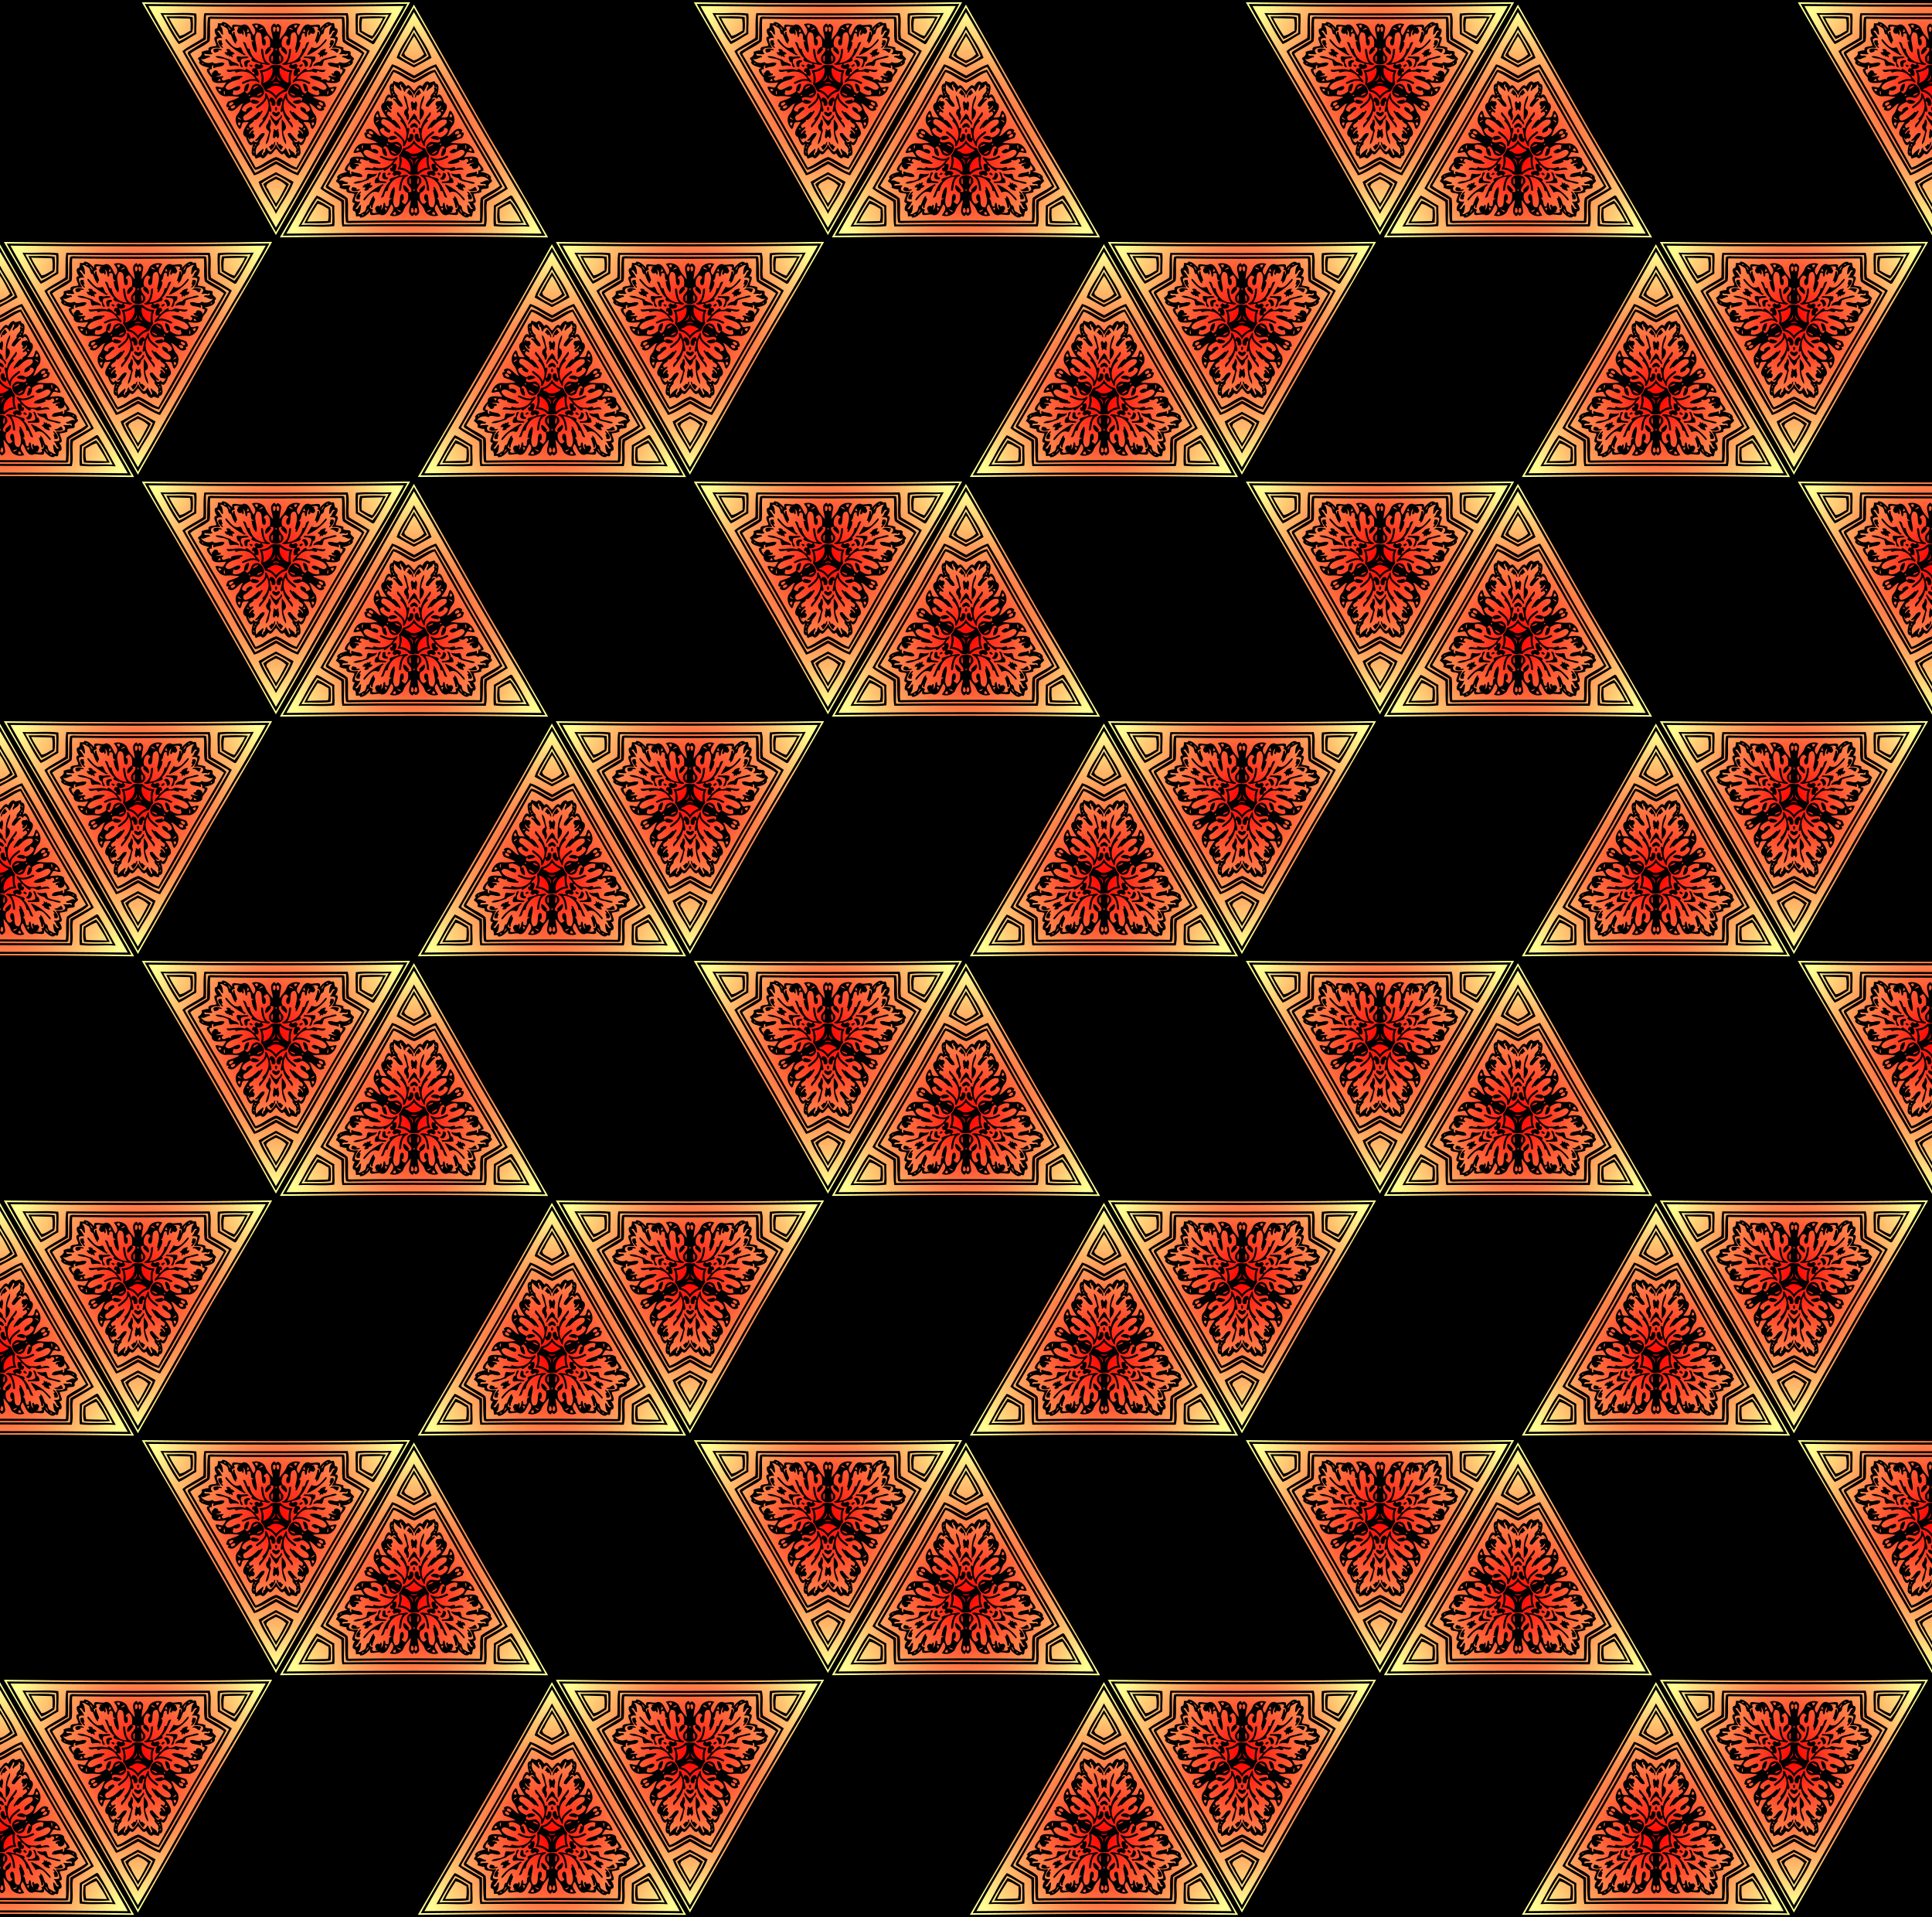 <svg xmlns="http://www.w3.org/2000/svg" xmlns:xlink="http://www.w3.org/1999/xlink" width="1120pt" height="1481.498" viewBox="0 0 1120 1111.123"><rect x="0" y="0" width="1120" height="1111.123" fill="#333333" stroke="none"/><defs><radialGradient xlink:href="#a" id="c" gradientUnits="userSpaceOnUse" gradientTransform="matrix(1.011 .002 -.002 1.101 -811.256 -50.11)" cx="1133.046" cy="392.566" fx="1133.046" fy="392.566" r="324.757"/><linearGradient id="a"><stop offset="0" stop-color="red"/><stop offset="1" stop-color="#ffff92"/></linearGradient><clipPath clipPathUnits="userSpaceOnUse" id="b"><path d="M80-532.123h1120V579H80z"/></clipPath></defs><g clip-path="url(#b)" transform="translate(-80 532.123)"><path d="M80-532.123h1120V579H80z"/><g id="d"><path d="M331.594 11.448C231.004 191.481 127.142 369.663 22.85 547.568c-4.852 8.57-10.12 16.922-14.664 25.66 3.623 2.733 8.839.593 13.07 1.218 131.773-1.99 263.57-2.572 395.356-2.058 79.918.147 159.833 1.607 239.744 2 3.399-1.079-.625-5.253-1.418-7.45-47.02-82.094-94.876-163.708-142.972-245.172-59.57-103.317-117.858-207.383-177.736-310.511-1.499-2-1.378-2.355-2.636.193z" fill="url(#c)" transform="translate(0 440.11) scale(.24)"/><path d="M333.07 0h.86C443.53 193.98 554.19 385.12 667 577.08v.94c-54.63.54-110.82-2.15-164.49.98h-3.44c-59.61-3.5-121.34-.39-181.71-2.79-49.67 3.5-100.73-1.46-149.54 2.79h-3.53c-53.56-3.17-109.74-.44-164.29-.98v-.93C112.81 385.11 223.47 193.98 333.07 0m.04 11C227.45 200.62 118.9 386.1 9.16 573.21c216.17-2.82 432.14-3.13 648.27.26-48.29-83.92-97.26-168.59-147.14-251.78-58.83-103-118.01-207.67-177.18-310.69z" transform="translate(0 440.11) scale(.24)"/><path d="M333.14 18.31c89.27 154 174.8 311.39 268.03 463.53 15.89 29.73 34.18 57.8 49.55 87.69-211.65-3.19-422.88-2.51-634.57-.41 48.81-87.73 102.15-172.97 151.83-260.15 56.11-96.22 109.78-193.92 165.16-290.66m0 10.83c-57.88 100.87-114.18 202.15-172.67 302.33-44.66 77.09-91.78 154.75-135.36 232.74 205.56-2.45 411.21-2.4 616.78 0-42.28-75.66-88.17-151.19-131.28-225.89-60.27-101.94-117.25-207.19-177.47-309.18z" transform="translate(0 440.11) scale(.24)"/><path d="M333.2 62.37c13.18 25.47 32.95 50.01 42.55 77.19-13.69 7.85-28.36 15.86-42.63 23.31-13.91-7.88-28.47-15.48-41.8-23.32 9.11-27.39 29.52-50.63 41.88-77.18m-.06 8.77c-11.19 21.91-25.71 42.16-35.1 64.65 10.26 8.15 23.25 14.68 35.08 21.08 12.33-5.53 25.27-13.13 35.84-21.08-9.72-22.34-23.72-43.88-35.82-64.65z" transform="translate(0 440.11) scale(.24)"/><path d="M333.2 78.37c10.55 17.55 22.22 36.8 31.42 55.74-9.19 7.27-20.55 13.05-31.44 18.63-10.43-6.07-21.83-11.28-30.8-18.63 8.8-19.2 21.09-36.92 30.82-55.74m.14 9c-7 11.14-13.67 22.75-19.27 34.7-13.28 12.8 10.94 18.22 18.47 24.28 9.02-2.74 18.4-8.57 25.18-15.46-7.77-14.28-15.38-31.28-24.38-43.52zM280.44 155.2c18.73 5.99 35.75 18.73 53.42 27.4 17.19-9.49 34.28-21.2 52.7-27.4 40.46 67.42 76.9 137.09 117.72 204.5 19 31.6 38.12 63.61 55.72 96.11-16.22 11.05-33.61 20.83-50.28 30.8-3.91 18.81 2.52 42-3.23 60.32-115.39-.72-230.82-.91-346.19-.05-3.61-18.72-.87-40.61-2.6-59.67-16.04-11.09-35.85-19.76-50.49-32.17 37.62-67.07 78.3-132.51 116.12-199.68 17.64-33.97 37.86-67.07 57.11-100.16m2.75 5.95c-55.69 93.72-108.57 188.88-164.25 282.77-1.19 3.6-8.28 9.74-2.2 12.34 15.9 8.87 31.62 18.03 47.33 27.23.64 19.05-.18 37.97-.05 57.03.56 2.27 3.41 1.33 5.09 1.59 111.2-1.22 222.25.04 333.3-.53 1.9-19.2-1.32-39.45 1.16-58.67 15.92-9.21 31.85-18.48 47.9-27.49 3.86-2.03-1.35-6.25-2.01-8.84-55.71-94.77-109.51-190.2-165.11-284.92-17.35 6.63-33.63 20.19-51.2 27.91-16.99-8.88-32.88-19.73-49.96-28.42z" transform="translate(0 440.11) scale(.24)"/><path d="M283.66 168.29c17.69 4.3 33.21 17.6 50.22 24.59 16.74-7.69 32.52-20.97 50.34-24.41 19.98 34.05 40.02 68.55 59.03 103.28 33.02 60.56 70.89 118.55 103.72 179.13-13.17 12.87-31.43 20.34-46.89 30.83-.1 17.8-.31 35.64-1.6 53.39-.73 4.82-7.16 2.91-10.33 3.38-100.91-1.19-201.83-1.76-302.73-.07-5.29.09-11.97 1.42-16.29-1.71-2.67-18.12-1.47-36.86-2.24-55.2-15.59-8.04-29.32-18.29-44.41-27-5.3-3.85.53-9.55 2.49-13.52 51.07-86.11 101.4-172.53 149.98-260.02 2.32-4.49 4.75-9.54 8.71-12.67m.68 5.68c-51.17 92.81-104.54 183.68-158.25 274.91 13.9 11.65 33.59 17.6 46.87 30.39 2.57 17.91-.25 36.32 1.56 54.12 105.59-1.29 212.16-1.11 317.8.05 2.34-17.93-1.28-37.26 2.37-55.48 14.18-11.44 32.36-18.29 46.26-29.09-53.76-91.06-107.25-182.18-158.28-274.9-17.12 6.42-31.4 19.54-48.8 25.75-17.81-5.54-32.16-19.4-49.53-25.75z" transform="translate(0 440.11) scale(.24)"/><path d="M284.12 195.29c4.07 1.72 8.13 3.89 12.62 4.2 6.65-9.17 14.11 5.31 17.99 9.13 6.92-9.58 13.68 8.16 19.11 10.99 5-4.52 12.04-20.28 19.1-10.79 3.1-5.56 11.14-17.86 17.32-9.33 6.48-.09 14.38-8.23 14.99 2.29 13.06.77 4.99 23.49 3.59 30.11 8.37-12.09 15.17 8.24 17.35 15.72 15.53 7.57-.12 27.28-6.85 36.02 4.33.28 8.74.31 13.02-.47 6.38-2.9 2.66-14.34 9.45-15.82 8.78 9.26 13.61 25.34 4.38 35.95-6.7 7.21-7.32 18.08-12.99 25.51 11.09-.54 20-24.82 34.77-15.95 5.64 2.33-4.5 8.58 2.32 6.79 6.56.86 1.4 9.64-.52 13.25-8.7 3.77-20.9 6.31-27.67 11.8 10.6 1.46 23.97 2.53 35.77 1.46 11.19 1.63 19.17 12.14 22.07 22.46-5.81 3.18-12.25-3-18.37-.88-2.68 3.96-5.05 8.13-7.68 12.13 10.92-.56 25.94-5.45 34.3 4.21-1.25 10.62 11.84 16.57 13.18 26.5-.61 3.72-6.67 2.13-7.13 4.3 9.1 1.46 28.11 5.96 24.31 17.36 9.8 6.94-6.21 9.15-5.18 16.39 3.97 13.19-22.14 1.37-16.93 14.86-5.71 3.13-12.55 3.23-18.82 4.51-.46 6.68 12.27 22.34-1.51 22.55 4.57 5.12 10.91 19.25.39 19.82-4 5.08.69 16.28-9.67 11.9-7.89 9.41-21.14-5.1-27.89-12.3 5.99 18.22-19.51 3.15-26.72 9.77-15 1.3-17.53-17.85-24.14-26.48-9.8 10.26-1.34 17.75 3.8 26.69-9.88 4.99-28.9.62-32.89-11.99-3.27-9.73-11.76-17.16-16.95-25-.91 7.4 2.86 19.46 3.95 28.72-.23 5.21-9.74 14.09-12.08 5.59-2.57.76-1.6 6.33-6.29 3.88-13.92-9.07.41-27.69-2.67-38.19-5.29 7.72-13.64 15.31-16.94 25.01-4.02 12.6-22.95 16.97-32.9 11.98 5.48-8.74 13.48-16.6 3.73-26.63-6.41 8.52-9.28 27.64-24.12 26.37-7.7-7.08-32 8.91-26.77-9.47-6.09 6.33-14.23 15.74-24.37 15.48-.85-5.52-6.36-2.93-10.35-3.12-.39-4.06.02-8.81-2.73-12.21-9.89-.94-3.82-14.72.36-19.8-13.18-.65-2.2-14.37-1.43-21.96-5.07-3.5-21.94.31-19.04-11.49-5.91.24-11.59-1.5-16.97-3.78 2.96-7.29-3.16-11.36-8.25-14.72-1.14-4.4 6.97-6.7 2.03-10.72 4.61-9.79 17.55-9.78 25.85-13.74-15.51-.98-.28-17.13 5.01-22.99-1.12-17.83 23.96-12.38 35.09-11.27-2.31-4.21-5.14-8.15-7.73-12.19-6.1-2.01-12.54 3.99-18.34.95 2.95-11.61 13.13-23.65 26.24-22.45 10.38 1.2 22.33-.28 31.57-1.5-6.73-5.51-18.98-8.03-27.66-11.81-2.17-3.55-7.22-13.56.19-13.12 5.8 1.12-3.87-4.29 1.18-6.3 14.78-10.15 24.01 14.77 35.19 15.33-5.67-7.43-6.27-18.3-12.99-25.51-9.12-10.64-4.43-26.71 4.39-35.95 6.97 1.48 2.9 13.77 10.02 15.98 4.1.36 8.21.52 12.32.77-6.02-9.1-22.67-28.82-6.75-36.48 2.24-7.43 8.98-27.82 17.36-15.72-.76-6.01-9.84-29.5 3.61-30.1.74-2.19 1.43-4.39 2.37-6.5m2.1 8.21c-3.95 9.05-1.6 20.17 7.36 27.12-2.12 10.39 14.08 17.84 11.93 26.69-10.66 2.61-13.52-11.73-22.35-16.65-.18-7.87 12.89 6.22 6.78-1.61-3.49-6.86-7.26-3.19-11.8-.15-4.39-10.57-11.11 1.39-12.38 7.85 2.47-.88 2.29-5.84 5.73-4.58-1.85 5.83 7.37-.74 8.87 4.53 2.97 4.13.87 8.1-3.34 10.37 2.62 1.39 3.84 4.18 1.79 6.7-5.52.37-6.5-6.86-10.67-8.87.12 7.02 7.11 9.79 10.66 14.55.05 7.47-8.34-4.26-9.56 1.97-5.18 9.3 13.67 9.41 10.58 19.81 4.43-8.26 17.24 10.69 21.06 17.93-1.62 8.03-5.21-5.76-8.89-.36-9-8.55-18.1-18.16-29.96-20.84-8.63-2.48-10.53 9.6-4.07 12.95 7.37 2.89 11.02 10.35 18.14 13.69 1.2 11.64-11.89 2.64-14.67-1.11 3.07-7.51-9.67-4.55-10.37.62 2.29 10.04 12.27 14.71 20.73 18.7 4.62-6.25 17.33-6.27 21.24.09-3.85 3.86-14.27 5.67-18.54 5.3 1.09-10.27-8.84 4.51-1.38 4.64 7.83 5.16 18.68-5.14 25.14 2.89 15.26 9.2-2.23 38.25-17.71 28.8-8.65-2.63-6.29-14.95-13.68-19.44-4.56-7.02-12.42 8.96-3.12 3.12.36 4.92 6.06 12.98 3.9 18.71-8.53-.42-12.2-11.35-10.96-18.56-7.05-6.09-16.69-10.75-26.1-8.48-4.63 2.73.65 7.95.53 11.99 5.03-6.5 22.85 3.42 13.4 8.91-10.9.81-25.73-17.52-33.42-3.67 4.62 14.46 23.76 16.69 35.47 21.1-2.19 4.58 10.46 2.54 4.47 7.31-8.34-.53-31.43.01-25.95-9.55-7.7 7.32-21.26-10.07-22.98 3.66 13.41 9.24-8.34 2.44-14.08 4.42 2.22 1.57 16.02 1.31 10.75 7.69-7.18-3.55-3.76 7.26-10.18 6.79-6.69 2.49-6.91-7.85-11.31-6.37 9.02-16.1-15.59 12.07 1.35 9.26-1.02 3.82-1.34 9.89 4.18 9.4-1.23-2.22-2.65-6.08 1.1-6.59 8.88 5.66 21.72.76 25.01 11.73-8.81 6.14-22.13-6.04-29.06 2.92-9.92-5.12-22.74-1.36-27.77 8.12 7.92-4.98 14.2 4.07 21.83 3.31.5 8.86-15.33-1.17-13.6 8.63 1.79-.74 27.36-3.97 16.96 2.63-6.26 13.24 13.23 12.47 21.57 11.53-4.26 6.24-7.56 13.18-8.76 20.71 3.8 3.6 8.8 4.18 13.47 2.49-2.56 6.2-7.84 14.56-11.98 16.98 7.65 6.84 7.15-9.56 13.96-7.93-.99 7.54-.68 17.19-7.34 21.68 5.91 1.43 10.54-3.78 16.21-6.56 4.87-4.48 1.61-14.79 9.82-15.21 3.08-7.08 5.15-14.97 10.02-21.03 3.49-2.16 3.46.13 2 3.8 8.74.47-4.49 15.41-2.86 23.23-8.13 5.81-.72-17.56-5.47-3.31-5.98 8.41 9.25 4.55 5.1 11.08-5.3 8.15 12.11 6.03 14.34 3.26-3.85 1.61-10.77-.34-4.5-2.33-8.32-5.47.08-17.18 8.1-11.26 3.33-12.05 6.79 3.05 1.92 8.39 6.32-3.17 5.85-11.21 7.21-17.05 6.66-2.31 1.29 8.45 5.97 7.94 11.96 2.73 1.78-15.66 11.6-17.3 3.69-3.08-1-2.2-3.46-1.79 1.13-9.46 3.91-21.1 11.12-27.65 6.21 11.97-9.45 34.39 2.4 49.37 16.65 1.51 7.8-22.29 14.12-30.78 8.79-4.96 6.96 10.66 5.29 14.02-8.46.7.95 8.73 4.62 9.11 8.27-5.75 8.26-18.11 6.98-27.16-7.61-1.97-13.78-11.72-10.72-18.57 6.05.73 9.91 8.92 13.94 12.62-6.18 4.22 1.08 4.67 4.6 3.23 3.59-10.38-10.44-15.51-10.25-24.74-1.34-21.69 38.66-19.58 34.62 2.24-4.63 5.86-19.6 25.28-3.07 23.31-6.58-6.4 5.54-11.68 9.48-16.85 6.89 2.42-.97 17.08-7.52 17.88-8.91 8.46 4 40.37 14 21.08-7.56-.36-8.46-21.38 1.38-16.16 6.57 8.67-2.42 32.26 14.12 30.75 9.45-12.26 1.98-27.83.12-41.28 5.25.17-3.05-11.43 4.13-6.89 3.86 7.31 14.53 25.98 4.48 26.54 8.13 3.11 5.02 14.09 9.16 19.06 9.99 4.89 2.11-9.89 9.67-8.05 2.13 5.76.58 14 7.26 17.1-1.68-3.73-6.55-15.61 1.23-12.44-.91 8.5 8.32-1.91 11.06 5.03 5.49 4.55-5.5 10.21.37 12.27-20.53.13 17.49 7.96 6.1-5.91 7.63-.74 8.01-7.84 4.05-12.88.99 3.01 2.28 11.54-3.42 8.25-.69-8.17-4.42-15.55-6.62-23.1 4.17 1.37 5.12-.45 2.92-5.08 8.9 3.17 8.11 16.17 13.7 22.29 7.49.71 4.19 11 9.01 14.97 5.7 2.74 10.35 7.99 16.27 6.56-6.67-4.49-6.35-14.14-7.34-21.68 6.77-1.23 6.76 15.29 14.62 7.52-7.85-1.43-5.76-11.23-12.74-15.14 2.18-2.29 10.2 1.35 13.57-3.92-1.2-7.53-4.5-14.47-8.76-20.71 8.47 1.24 29.03 1 20.87-11.94-8.84-6.59 6.67-1.53 10.77-3.52 2.93-3.27 6.54 5.33 6.79.51 1.03-8.65-14.12.7-13.51-7.84 7.64.83 13.91-8.8 21.84-3.33-5.05-9.46-17.85-13.22-27.77-8.1-6.79-8.75-19.6 2.65-28.47-2.5 1.2-10.92 16.07-7.3 25.06-12.04 3.25 1.17 1.33 4.32.49 6.48 5.55.49 4.74-5.52 4.26-9.22 12.33.49 2.03-11.81-1.57-15.63 9.12 7.7-13.45 19.9-14.04 5.27-11.88 2.31-1.51-9.4 5.5-6.61-1.68-5.79-21.21 6.65-17.45-2.52 8.52-1.48.51-13.09-4.56-6.73-4.66 5.64-19.39-3.77-12.42 4.71-7.97 4.74-20.81 7.25-29.4 4.2 7.21-11.97 35.55-8.58 41.37-27.18-8.19-17.38-28.92 14.14-36.87-1.02 4.92-3.37 11.41-9.95 16.85-4.22-.02-4.16 5.48-9.9-.04-12.28-9.34-1.4-18.56 2.88-25.49 8.77 1.15 7.21-2.46 18.14-11 18.56-2.67-6.07 4.22-12.23 3.2-18.82 6.81 3.53 5.98-1.67 1.3-5.11-11.44 2.36-7.54 19.06-18.13 21.82-14.85 8.47-31.72-19.36-17.51-28.61 7.18-9.09 21.23 3.41 28.68-5.25-.28-4.92-5.06-9.93-4.5-2.1-5.75-2.61-14.49-1.43-18.43-5.96 3.45-6.23 15.57-5.88 20.31-1.25 9.85 2.38 34.4-22.61 11.14-22.71 2.3 7.35-6.86 10.07-12.24 11.92-7.72-13.17 26.06-16.85 18.12-31.26-14.51-4.96-25.91 10.49-36.29 19.21-3.7-5.4-7.24 8.4-8.92.37 4.55-7.29 16.62-27.85 21.22-17.85-3.32-10.49 15.64-10.61 10.45-19.9-1.22-6.23-9.62 5.5-9.56-1.97 3.56-4.76 10.54-7.53 10.66-14.55-4.03 2.13-5.22 9.27-10.65 8.82-2.12-2.47-.81-5.27 1.76-6.65-7.01-1.91-5.65-12.77 1.33-12.73 5.46 1.87 5.4-5.97 9.22 2.19 1.3-3.9-7.73-19.22-11.66-7.63-4.55-3.04-8.31-6.71-11.8.15-6.11 7.83 6.95-6.26 6.78 1.61-6.33 4.74-10.88 11.28-15.94 17.15-14.62.56.73-14.56 5.82-21.27-3.68-9.49 13.77-13.25 7.58-23.3 4.25-2.61-.17-8.28-2.06-9.78.5 8.97-10.72 9.42-13.47 16.39-6.9-3.47 8.04-13.65-.8-15.68-.52 4.7-5.99 11.36-8.26 17.74-2.41-2.61-4.01-8.64-9.74-9.47-5.84 4.26-11.15 11.81-13.83 18.11-1.35-7.79-7.77-12.43-12.43-18.18-4.43 1.2-9.3 4.21-8.93 9.4-6.12-.13-2.44-9.94-7.82-11.81-2.91-.96-1.28-3.8-1.18-6-9.74 1.52 4.02 11.19-.83 15.67-4.58-4.52-13.66-10.22-15.73-16.13m-4.78 5.81c-7.54 6.06.9 5.2 0 0m103.42-.34c2.16 8.5 7.14 3.8 0 0m-105.71 10.75c1.56 8.82 6.23 4.81 0 0m107.24.6c-5.79 9.73 3.6 1.7 0 0m-103.36 6.86c-.66 7.29 6.17.47 0 0m99.32-.09c-4.41 6.39 5.52 1.82 0 0m-115.64 38.57c-11.44 1.82 4.67 5.78 0 0m132.22-.54c1.77 9.6 10.56-.6 0 0m-153.8 10.03c-3.02 1.23-6.05 7.83-.75 7.61 5.41 2.16 2.87-5.5.75-7.61m176.21.47c-1.59 2.47-3.97 9.22 1.28 7.14 5.66.6 1.79-8.02-1.28-7.14m-172.79 13.76c-2.75 1.57-8.22 2.29-7.63 6.36 2.63-.58 10.37-6.64 7.63-6.36m168.33-.45c2.63 2.73 5.66 5.52 9.24 6.86.27-4.95-5.93-5.2-9.24-6.86m-190.59 27.31c-7.15 4.55 4.19 9.17 8.17 7.88 1.94-3.93-4.39-8.59-8.17-7.88m212.09-.01c-5.56.67-9.39 10.96-1.61 7.47 6.12 1.49 9.05-8.82 1.61-7.47m-216.31 6.96c-7.84 4.83 6.26 11.93 8.94 6.94-2.14-3.06-5.01-6.41-8.94-6.94m222.12.12c-3.36 1.1-7.46 4.07-7.93 7.6 3.99 4.94 16.73-4.97 7.93-7.6m-177.07 23.46c1.84 7.76 8.14-.54 0 0m20.89.62c-2.21 4.14 8.66 6.42 12.63 7.93-1.86-4.98-7.91-6.8-12.63-7.93m90.19.02c-4.5 1.45-9.71 3.41-11.97 7.86 3.23-1.33 17.13-4.51 11.97-7.86m18.23-.34c-4.48 7.8 9.01-1.78 0 0m-187.23 3.31c-3.24 2.22-1.77 7.16-1.11 10.42 1.01-2.55 3.17-9.78 1.11-10.42m247.95-.08c-.39 1.95.31 7.8 1.76 10.5.65-3.23 2.39-9.19-1.76-10.5m-260.74 7.96c-9.42 11.48 14.24 2.95 0 0m272-.05c-1.65 1.37-5.26 5.67-.98 5.46 8.07 6.11 6.22-6.6.98-5.46M278 363.26c-.04 6.5 8.04 8.04 13.09 9.58-2.19-4.83-8.43-7.78-13.09-9.58m109.53.17c-3.53 3.14-9.17 4.55-11.38 8.65 2.6 1.75 16.67-5.61 11.38-8.65m-195.95 20.05c3.81.31 4.78 8.37 6.97 3.12 4.11-4.62-3.78-3.43-6.97-3.12m276.87-.13c-4.55 10.63 14.97-3.27 0 0m-310.98 40c-6.4 5.48 1.96 3.7 0 0m351.36-.4c1 7.27 6.17 3.21 0 0m-185.7 6.14c-1.1 4.6-3.18 15.61 2.53 15.56-.35-4.82 1.01-13.24-2.53-15.56m19.88-.26c-1.11 4.72-4.09 13.32-.08 16.43 2.98-4.63 3.2-12.47.08-16.43m-9.9 27.3c-4.02 8.8 5.55 5.52 0 0M262.5 501.9c.29 2.52 3.74 3.37 1.49 7.28 4.23-1.54 6.42-10.56-1.49-7.28m64.8.34c-.79 3.71-3.11 9.25 1.05 11.65 7.02 1.28 4.55-13.52-1.05-11.65m9.12.09c-.86 3.66-4.07 8.64-.1 11.55 7.08 1.79 6.09-13.8.1-11.55m63.05-.24c-1.31 2.83 1.18 5.75 3.55 7.08-3.63-4.96 7.39-8.56-3.55-7.08m-176.95 3.32c-2.2 2.75-4.05 6.27-5.67 9.55 2.78-1.58 8.7-9.21 5.67-9.55m220.51-.43c1.22 3.93 3.69 7.62 7.12 9.98-2.21-3.31-3.24-8.59-7.12-9.98m-151 .93c1.55 2.93 4.85 4.84 7.9 5.79 5.26-2.75-5.4-4.52-7.9-5.79m81.47.51c-2.67 1.23-6.42 1.52-8.23 3.75.95 5 12.26-4.59 8.23-3.75m-86.37 5.02c-2.13.91-7.55 6.18-2.84 6.5 6.89 3.4 6.08-5.33 2.84-6.5m92.05-.1c-.95 1.86-3.79 6.51.09 6.58 9.05 2.79 4.16-5.93-.09-6.58m-171.82 6.7c1.85 5.28 9.26-2.24 0 0m247.12.17c2.1 4.77 9.07-2.21 0 0z" transform="translate(0 440.11) scale(.24)"/><path d="M321.05 216.12c5.88 4.47 10.77 12.54 10.59 20.3-3.22-1.03-3.6-4.56-4.55-7.32-4.9 5.15-5.66-4.7-11.06-4.08 1.38-3.12 4.21-5.45 5.02-8.9zM345.25 216.22c1.88 1.98 3.86 6 5.72 8.8-5.41-.62-6.16 9.22-11.06 4.08-.96 2.75-1.32 6.3-4.55 7.3-.28-7.73 4.75-14.81 9.89-20.18zM309.02 229.97c9.08 7.07 7.05 21.24 11.37 31.23 1.85 4.79-4.11 8.89-.78 13.22 4.63 7.95-2.29 27.1-5.21 7.31-7.53-5.93-6.32-15.64 2.37-19.83-.9-10.92-8.1-21.25-7.75-31.93zM357.3 230.28c2.87 8.32-8.15 22.46-6.43 31.98 13.55 6.56 2.47 22.39-3.63 28.54.15-19.94-2.42-42.93 10.06-60.52zM329.21 244.29c2.24 4.41 6.15 7.84 7.91-.31 8.45 7.3-.07 15.22 2.33 22.68-3.95 1.41-5.82-6.77-8.58-.71-6.54 3.57.49-5.13-4.71-6.05 3.35-4.82-4.71-11.49 3.05-15.61zM293.92 270.17c8.76 11.36 19.87 24.13 22.8 39.6 11.34-4.53 2.12 13.02 2.23 19.14-4.7 12.17 7.79.59 3.36-3.84 17.2-9.95 9.28 25.02-4 16.57-.33-16.75-5.25 19.25-11.96 10.29 4.58-13.95-11.32-22.72-20.23-30.24-3.27-2.13 1.52-6.6 3.52-3.36 8.61 6.39 17.42 13.24 21.2 23.7 9.5-17.09 3.47-37.93-10.82-50.18 7.69-7.54-13.28-11.44-6.1-21.68z" transform="translate(0 440.11) scale(.24)"/><path d="M372.33 270.37c5.35 5.22-3.37 13.25-8.09 17.51 2.05 1.57 4.09 4.47.93 6.19-13.81 11.71-17.53 32.01-9.04 47.98 3.85-10.13 12-17.33 20.71-23.24 1.5-3.34 6.91-.63 4.57 2.38-8.43 7.59-22.81 14.71-21.51 27.95-1.16 17.62-12.47-25.25-11.21-7.5-10.02 6.29-19.15-13.99-10.65-18.45 10.88-1.94 2.31 10 11.06 11.55-1.78-8.1-2.89-16.32-4.88-24.34 1.13-3.57 3.7-.77 6.06-.61 2.05-15.83 14.45-27.09 22.05-39.42zM333.16 274.43c4.58 2.61 7.47 8.23 8.06 13.38 3.39 2.56 11.26 11.93 4.24 12.9-1.43-6.18-6.74-9.9-11.62-13.37-7.24 1.49-9.66 11.61-14.75 13.29 1.09-9.98 8.71-17.72 14.07-26.2z" transform="translate(0 440.11) scale(.24)"/><path d="M333.15 297.41c6.33-.64 15.09 12.7 4.6 11.06-4.09-6.48-7.16 1.39-12.34.33-4.27-5.36 3.51-9.74 7.74-11.39zM333.09 310.91c3.11.76 4.94 9.79-.01 9.06-3.96-.58-1.81-6.84.01-9.06zM333.15 338.37c5.35 9.54 15.08 18.25 26.63 19.96 2.56 6.18 6.16 12.49 10.18 17.88-3.2 11.06-1.11 22.7 3.02 33.14-11.26-1.44-21.9 4.77-29.43 12.4-8.25-2.17-19.48 4.03-24.94-4.44-6.99-6.05-16.17-8.48-25.29-8.28 5.84-10.11 6.21-22.38 3.85-33.57 4.67-4.84 7.31-11.32 10.05-17.13 11.11-1.98 21.35-9.36 25.93-19.96m.01 8.94c-5.29 6.72-12.01 12.54-20.67 14.15-1.55 3.93 4.42 3.37 6.54 4.8 10.47 10.24 27.37 3.76 35.77-4.1-8.23-2.5-15.85-8.58-21.64-14.85m-8.03 28.74c3.26 5.98 13.48 5.98 16.74 0-5.85 2.7-10.89 2.7-16.74 0m-23.11 2.15c3.09 8.8.95 18.14-1.62 26.79 9.15.55 17.42 4.9 23.79 10.81 4.32-15.38-5.6-33.52-22.17-37.6m61.45.24c-15.68 5.12-24.85 22.42-20.73 37.3 7.02-4.93 14.35-10.84 23.85-10.75-3.93-8.14-2.1-21.33-3.12-26.55m-42.63 4.44c5.09 3.82 9.06 7.87 8.4 15 4.11-6.38-.75-14.37-8.4-15m24.36.23c-7.54 1.29-11.05 7.83-7.55 14.86-2.33-6.88 6.28-12.5 7.55-14.86z" transform="translate(0 440.11) scale(.24)"/><path d="M253.2 376.3c11.72 3.78 26.9 13.38 38.24 2.71 7.95 3.18-9.94 13.09-7.44 17.91 10.79-7.82 8.19 13.75 1.12 17.06 6.9-5.79 25.41 2.8 13.46 8.71.25 5.48 22.13-6.37 19.76 2.56-13.52 3.17-14.7 19.32-16.02 30.76.55 3.1-2.44 6.54-5.24 3.71.62-11.5 2.99-23.54 9.6-32.97-19.75.32-34.27 15.87-37.3 34.55-10.61-2.94-4.11 17.82-16.02 15.52 6.7-12.99 9.76-29.08 22.53-39.02-8.85-9.12 17.63-9.16 20.85-13.75-5.58-6.43-9.89 5.33-13.84-1.95-5.56-2.63 5.22-7.2-.92-8.8-6.02 3.89-9.72-10.41-2.22-7.97 9.33-21.24-19.37 18.03-19.99 3.89-15.35 5.49-30.29-.03-45.85.87 3.1-12.68 20.54 3.2 22.2-7.01 17.56 7.12 39.36 1.82 48.05-15.91-11.65 2.64-22.91-2.31-33.02-7.52-.58-1.72.3-3.05 2.05-3.35zM412.31 376.24c2-.42 4.51 1.12 3.54 3.41-10.11 5.33-21.45 9.9-33.1 7.64 7.25 10.77 18.65 21.13 32.86 18.25 5.89 3.34 17.16-7.69 17.38 2.15 6.14-1.61 17.59-6.81 20.07 2.35-9.79-1.43-19.6 1.44-29.51 2.82-4.45-3.04-18.52-7.53-16.99.3-9.38-1.35-13.48-12.87-22.34-15.35 1.26 2.4 2.03 5.01 3.02 7.53 7.5-2.46 3.8 11.86-2.22 7.96-6.14 1.6 4.62 6.16-.91 8.79-3.68 7.35-9.07-4.75-13.97 1.9 3.67 4.79 29.42 4.54 21.09 13.79 11.37 11.04 15.74 25.67 22.4 39.04-11.81 2.38-5.97-18.07-16-15.51-2.99-18.99-17.61-33.91-37.33-34.58 6.83 9.59 8.92 21.42 9.62 32.99-3.25 3.13-5.93-1.29-5.29-4.47-.66-11.61-3.71-27.15-16.64-30.56 2.53-6.73 16.42.94 20.81-1.3-12.21-6.46 5.05-14.8 13.12-9.42-7.13-3.31-9.72-24.84 1.08-17.06 2.68-5.26-13.76-13.08-8.23-17.88 11.09 9.07 26.18 3.14 37.54-2.79z" transform="translate(0 440.11) scale(.24)"/><path d="M250.57 416.21c7.83-.72-4.44 9.25-1.83 14.07-3.27 11.08 16.94 4.87 18.26 10.52-6.55 4.12-15.41-1.16-22.68 1.73-10.22 1.6-5.01-8.83-2.35-13.23 6.59 1.13 2.31-11.3 8.6-13.09zM413.36 415.88c7.18-.71 7.52 8.56 9.03 13.26 4.61-.08 7.14 8.17 5.93 12.28-8.69 1.7-17.65-.01-26.35.78-6.43-6.43 7.48-1.67 11.1-5.17 11.56-.96 2.1-15.43.29-21.15z" transform="translate(0 440.11) scale(.24)"/><path d="M259.51 417.35c10.17-2.86-.22 11.07 9.43 10.77 7.89 7.88-14.11 6.67-12.28-1.79 1.01-2.94-.25-7.16 2.85-8.98z" transform="translate(0 440.11) scale(.24)"/><path d="M273.4 416.91c12.4 3.73-13.76 10.67 0 0zM391.21 417.23c2.94-1.42 4.96 2.62 6.86 4.17-.7 4.79-11.96-.72-6.86-4.17zM403.73 417.2c14.86.58 1.74 25.86-7.71 13.65 5.89-2.96 6.53-7.81 7.71-13.65zM224.11 419.42c6.6 1.62 13.36 1.76 19.95-.26-2.63 9.91-16.76 7.05-21.45 15.6-11.51 2.63-23.71 10.63-35.67 7.94 5.33-7.05 19.37-3.54 26.9-8.79 8.52-.03 3.12-13.53 10.27-14.49zM422.96 419.16c5.79.9 11.92 2.68 17.69.67 8.99-2.92 4.04 14.38 12.5 14.08 8.36 3.56 17.72 3.71 26.16 6.76 2.51 5.04-7.94 2.33-9.92 1.93-9.64-4.34-23.25-3.14-29.51-12.87-6.36-.62-15.09-4.48-16.92-10.57zM226.57 440.47c5.79-2.18-2.26 8.05 3.17 6.86 9.47.49-3.9 8.25-6.19 7.49 3.21 5.97-15.86 8.23-8.4 1.24 4.74-6.72-9.45-.38-5.21-6 2.44-2.72 5.3-7.24 8.87-4.51 1.48-8.03 5.41 1.43 7.76-5.08zM438.37 439.94c3.18-.79 3.95 6.38 6 2.34 3.03-3.9 2.59 6.6 6.13 2.35 3.45.09 11.84 10.32 3.26 7.84-7.89-.64 4.85 8.7-2.58 8.03-6.64-1.89-11.56-4.18-12.58-8.67-12.71-4.14 5.48-2.62-.23-11.89zM256.43 445.24c2-1.05 5.56 1.55 1.94 3-6.65 3.27-6.07 13.19-11.3 16.49-15.53-7.45-23.79 9.53-33.55 19.19-3.6.88-2.32-3.47-.84-5.08 11.75-15.45 27.89-24.38 43.75-33.6zM408.33 445.2c16.97 6.83 32.5 17.79 45.06 32.43 1.62 1.67 4.49 7.04.09 6.27-9.68-10.23-18.46-27.1-34.28-18.99-2.49-6.8-10.58-14.98-10.87-19.71zM185.41 451.41c2.65 1.96 11.45.74 9.04 6.78 2.49-.34 7.53-2.28 8.33.6-7.58 4.86-29.07 4.59-17.37-7.38zM480.44 451.32c3.01.29 3.92 6.11 5.26 8.58-6.55 1.38-16.69 3.92-21.69-1.95 8.81.19 9.18-2.22 16.43-6.63zM204.36 462.48c2.4 1.35-1.47 5.41-3.38 6.82 7.62 1.05-1.16 6.73 1.8 11.44-16.97 4.94-6.36-14.46 1.58-18.26zM461.9 462.34c8.46 2.83 19.54 23.55 2.32 18.4 2.95-4.71-5.83-10.39 1.8-11.44-2.03-1.91-4.69-3.79-4.12-6.96zM98.38 472.19c14.51 6.15 27.97 16.92 42.52 24.47-.82 16.23 1.69 33.6-.08 49.28-28.43 3.46-57.9-.38-86.72 1.26 14.98-24.81 26.7-52.28 44.28-75.01m.84 6.87C85.76 500 73.15 521.45 61.11 543.24c24.77-1.69 49.58.73 74.2-1.78 1.99-13.3.13-28.02.59-41.78-12.14-6.98-23.94-14.89-36.68-20.62zM566.38 472.25c1.98-.66 4.12.55 5.02 2.35 14.8 23.64 27.92 48.38 41.54 72.81-28.83-2.06-58.3 1.92-86.76-1.47-1.72-15.7.24-33.17 0-49.47 13.74-7.75 27.12-15.91 40.2-24.22m-.03 7.14c-11.96 6.25-23.53 13.3-35.21 20.1-.05 13.89-.83 28.23.4 41.89 24.44 2.96 49.43-.25 74.12 2.18-11.67-21.68-24.42-46.21-39.31-64.17z" transform="translate(0 440.11) scale(.24)"/><path d="M100.29 484.25c10.86 3.9 20.6 10.96 30.56 17.02 3.23 11.6 1.5 24.31 1.09 36.33-20.68 3.04-42.58 1.2-63.7 1.46 9.63-18.43 20.08-37.63 32.05-54.81m.25 8.12c-8.5 14.2-18.45 27.81-25.3 42.75 16.72-.44 33.43-.76 50.16-1.35 2.88-9.44 1.4-19.43 1.53-29.11-8.58-4.18-16.92-11.5-26.39-12.29zM565.36 484.41c13.84 13.87 22.42 36.51 33.35 53.87-19.23 1.8-41.83 1.09-62.18.16-3.63-10.85-2.22-24.66-1.04-36.58 9.81-6.34 19.17-12.51 29.87-17.45m-1.8 8.08c-8.39 2.75-15.73 7.76-23.4 11.99-.51 9.72-.73 19.68 1.28 29.25 16.72 1.07 33.5.66 50.23 1.52-6.01-14.58-16.55-27.65-24.33-41.64-.54-1.68-2.43-1.99-3.78-1.12z" transform="translate(0 440.11) scale(.24)"/></g><use height="100%" width="100%" transform="translate(160)" id="e" xlink:href="#d" y="0" x="0"/><use height="100%" width="100%" transform="translate(320)" id="f" xlink:href="#d" y="0" x="0"/><use height="100%" width="100%" transform="translate(320)" id="g" xlink:href="#e" y="0" x="0"/><use height="100%" width="100%" transform="translate(640)" id="h" xlink:href="#d" y="0" x="0"/><use height="100%" width="100%" transform="translate(640)" id="i" xlink:href="#e" y="0" x="0"/><use height="100%" width="100%" transform="translate(640)" id="j" xlink:href="#f" y="0" x="0"/><use height="100%" width="100%" transform="translate(640)" id="k" xlink:href="#g" y="0" x="0"/><use height="100%" width="100%" transform="matrix(1 0 0 -1 80 1019.11)" id="l" xlink:href="#d" y="0" x="0"/><use height="100%" width="100%" transform="matrix(1 0 0 -1 80 1019.11)" id="m" xlink:href="#e" y="0" x="0"/><use height="100%" width="100%" transform="matrix(1 0 0 -1 80 1019.11)" id="n" xlink:href="#f" y="0" x="0"/><use height="100%" width="100%" transform="matrix(1 0 0 -1 80 1019.11)" id="o" xlink:href="#g" y="0" x="0"/><use height="100%" width="100%" transform="matrix(1 0 0 -1 80 1019.11)" id="p" xlink:href="#h" y="0" x="0"/><use height="100%" width="100%" transform="matrix(1 0 0 -1 80 1019.11)" id="q" xlink:href="#i" y="0" x="0"/><use height="100%" width="100%" transform="matrix(1 0 0 -1 80 1019.11)" id="r" xlink:href="#j" y="0" x="0"/><use height="100%" width="100%" transform="matrix(1 0 0 -1 0 880.22)" id="s" xlink:href="#d" y="0" x="0"/><use height="100%" width="100%" transform="matrix(1 0 0 -1 0 880.22)" id="t" xlink:href="#e" y="0" x="0"/><use height="100%" width="100%" transform="matrix(1 0 0 -1 0 880.22)" id="u" xlink:href="#f" y="0" x="0"/><use height="100%" width="100%" transform="matrix(1 0 0 -1 0 880.22)" id="v" xlink:href="#g" y="0" x="0"/><use height="100%" width="100%" transform="matrix(1 0 0 -1 0 880.22)" id="w" xlink:href="#h" y="0" x="0"/><use height="100%" width="100%" transform="matrix(1 0 0 -1 0 880.22)" id="x" xlink:href="#i" y="0" x="0"/><use height="100%" width="100%" transform="matrix(1 0 0 -1 0 880.22)" id="y" xlink:href="#j" y="0" x="0"/><use height="100%" width="100%" transform="matrix(1 0 0 -1 0 880.22)" id="z" xlink:href="#k" y="0" x="0"/><use height="100%" width="100%" transform="matrix(1 0 0 -1 0 880.22)" id="A" xlink:href="#l" y="0" x="0"/><use height="100%" width="100%" transform="matrix(1 0 0 -1 0 880.22)" id="B" xlink:href="#m" y="0" x="0"/><use height="100%" width="100%" transform="matrix(1 0 0 -1 0 880.22)" id="C" xlink:href="#n" y="0" x="0"/><use height="100%" width="100%" transform="matrix(1 0 0 -1 0 880.22)" id="D" xlink:href="#o" y="0" x="0"/><use height="100%" width="100%" transform="matrix(1 0 0 -1 0 880.22)" id="E" xlink:href="#p" y="0" x="0"/><use height="100%" width="100%" transform="matrix(1 0 0 -1 0 880.22)" id="F" xlink:href="#q" y="0" x="0"/><use height="100%" width="100%" transform="matrix(1 0 0 -1 0 880.22)" id="G" xlink:href="#r" y="0" x="0"/><use height="100%" width="100%" transform="translate(0 -277.78)" id="H" xlink:href="#d" y="0" x="0"/><use height="100%" width="100%" transform="translate(0 -277.78)" id="I" xlink:href="#e" y="0" x="0"/><use height="100%" width="100%" transform="translate(0 -277.78)" id="J" xlink:href="#f" y="0" x="0"/><use height="100%" width="100%" transform="translate(0 -277.78)" id="K" xlink:href="#g" y="0" x="0"/><use height="100%" width="100%" transform="translate(0 -277.78)" id="L" xlink:href="#h" y="0" x="0"/><use height="100%" width="100%" transform="translate(0 -277.78)" id="M" xlink:href="#i" y="0" x="0"/><use height="100%" width="100%" transform="translate(0 -277.78)" id="N" xlink:href="#j" y="0" x="0"/><use height="100%" width="100%" transform="translate(0 -277.78)" id="O" xlink:href="#k" y="0" x="0"/><use height="100%" width="100%" transform="translate(0 -277.78)" id="P" xlink:href="#l" y="0" x="0"/><use height="100%" width="100%" transform="translate(0 -277.78)" id="Q" xlink:href="#m" y="0" x="0"/><use height="100%" width="100%" transform="translate(0 -277.78)" id="R" xlink:href="#n" y="0" x="0"/><use height="100%" width="100%" transform="translate(0 -277.78)" id="S" xlink:href="#o" y="0" x="0"/><use height="100%" width="100%" transform="translate(0 -277.78)" id="T" xlink:href="#p" y="0" x="0"/><use height="100%" width="100%" transform="translate(0 -277.78)" id="U" xlink:href="#q" y="0" x="0"/><use height="100%" width="100%" transform="translate(0 -277.78)" id="V" xlink:href="#r" y="0" x="0"/><use height="100%" width="100%" transform="translate(0 -277.78)" id="W" xlink:href="#s" y="0" x="0"/><use height="100%" width="100%" transform="translate(0 -277.78)" id="X" xlink:href="#t" y="0" x="0"/><use height="100%" width="100%" transform="translate(0 -277.78)" id="Y" xlink:href="#u" y="0" x="0"/><use height="100%" width="100%" transform="translate(0 -277.78)" id="Z" xlink:href="#v" y="0" x="0"/><use height="100%" width="100%" transform="translate(0 -277.78)" id="aa" xlink:href="#w" y="0" x="0"/><use height="100%" width="100%" transform="translate(0 -277.78)" id="ab" xlink:href="#x" y="0" x="0"/><use height="100%" width="100%" transform="translate(0 -277.78)" id="ac" xlink:href="#y" y="0" x="0"/><use height="100%" width="100%" transform="translate(0 -277.78)" id="ad" xlink:href="#z" y="0" x="0"/><use height="100%" width="100%" transform="translate(0 -277.78)" id="ae" xlink:href="#A" y="0" x="0"/><use height="100%" width="100%" transform="translate(0 -277.78)" id="af" xlink:href="#B" y="0" x="0"/><use height="100%" width="100%" transform="translate(0 -277.78)" id="ag" xlink:href="#C" y="0" x="0"/><use height="100%" width="100%" transform="translate(0 -277.78)" id="ah" xlink:href="#D" y="0" x="0"/><use height="100%" width="100%" transform="translate(0 -277.78)" id="ai" xlink:href="#E" y="0" x="0"/><use height="100%" width="100%" transform="translate(0 -277.78)" id="aj" xlink:href="#F" y="0" x="0"/><use height="100%" width="100%" transform="translate(0 -277.78)" id="ak" xlink:href="#G" y="0" x="0"/><use height="100%" width="100%" transform="translate(0 -555.562)" xlink:href="#d"/><use height="100%" width="100%" transform="translate(0 -555.562)" xlink:href="#e"/><use height="100%" width="100%" transform="translate(0 -555.562)" xlink:href="#f"/><use height="100%" width="100%" transform="translate(0 -555.562)" xlink:href="#g"/><use height="100%" width="100%" transform="translate(0 -555.562)" xlink:href="#h"/><use height="100%" width="100%" transform="translate(0 -555.562)" xlink:href="#i"/><use height="100%" width="100%" transform="translate(0 -555.562)" xlink:href="#j"/><use height="100%" width="100%" transform="translate(0 -555.562)" xlink:href="#k"/><use height="100%" width="100%" transform="translate(0 -555.562)" xlink:href="#l"/><use height="100%" width="100%" transform="translate(0 -555.562)" xlink:href="#m"/><use height="100%" width="100%" transform="translate(0 -555.562)" xlink:href="#n"/><use height="100%" width="100%" transform="translate(0 -555.562)" xlink:href="#o"/><use height="100%" width="100%" transform="translate(0 -555.562)" xlink:href="#p"/><use height="100%" width="100%" transform="translate(0 -555.562)" xlink:href="#q"/><use height="100%" width="100%" transform="translate(0 -555.562)" xlink:href="#r"/><use height="100%" width="100%" transform="translate(0 -555.562)" xlink:href="#s"/><use height="100%" width="100%" transform="translate(0 -555.562)" xlink:href="#t"/><use height="100%" width="100%" transform="translate(0 -555.562)" xlink:href="#u"/><use height="100%" width="100%" transform="translate(0 -555.562)" xlink:href="#v"/><use height="100%" width="100%" transform="translate(0 -555.562)" xlink:href="#w"/><use height="100%" width="100%" transform="translate(0 -555.562)" xlink:href="#x"/><use height="100%" width="100%" transform="translate(0 -555.562)" xlink:href="#y"/><use height="100%" width="100%" transform="translate(0 -555.562)" xlink:href="#z"/><use height="100%" width="100%" transform="translate(0 -555.562)" xlink:href="#A"/><use height="100%" width="100%" transform="translate(0 -555.562)" xlink:href="#B"/><use height="100%" width="100%" transform="translate(0 -555.562)" xlink:href="#C"/><use height="100%" width="100%" transform="translate(0 -555.562)" xlink:href="#D"/><use height="100%" width="100%" transform="translate(0 -555.562)" xlink:href="#E"/><use height="100%" width="100%" transform="translate(0 -555.562)" xlink:href="#F"/><use height="100%" width="100%" transform="translate(0 -555.562)" xlink:href="#G"/><use height="100%" width="100%" transform="translate(0 -555.562)" xlink:href="#H"/><use height="100%" width="100%" transform="translate(0 -555.562)" xlink:href="#I"/><use height="100%" width="100%" transform="translate(0 -555.562)" xlink:href="#J"/><use height="100%" width="100%" transform="translate(0 -555.562)" xlink:href="#K"/><use height="100%" width="100%" transform="translate(0 -555.562)" xlink:href="#L"/><use height="100%" width="100%" transform="translate(0 -555.562)" xlink:href="#M"/><use height="100%" width="100%" transform="translate(0 -555.562)" xlink:href="#N"/><use height="100%" width="100%" transform="translate(0 -555.562)" xlink:href="#O"/><use height="100%" width="100%" transform="translate(0 -555.562)" xlink:href="#P"/><use height="100%" width="100%" transform="translate(0 -555.562)" xlink:href="#Q"/><use height="100%" width="100%" transform="translate(0 -555.562)" xlink:href="#R"/><use height="100%" width="100%" transform="translate(0 -555.562)" xlink:href="#S"/><use height="100%" width="100%" transform="translate(0 -555.562)" xlink:href="#T"/><use height="100%" width="100%" transform="translate(0 -555.562)" xlink:href="#U"/><use height="100%" width="100%" transform="translate(0 -555.562)" xlink:href="#V"/><use height="100%" width="100%" transform="translate(0 -555.562)" xlink:href="#W"/><use height="100%" width="100%" transform="translate(0 -555.562)" xlink:href="#X"/><use height="100%" width="100%" transform="translate(0 -555.562)" xlink:href="#Y"/><use height="100%" width="100%" transform="translate(0 -555.562)" xlink:href="#Z"/><use height="100%" width="100%" transform="translate(0 -555.562)" xlink:href="#aa"/><use height="100%" width="100%" transform="translate(0 -555.562)" xlink:href="#ab"/><use height="100%" width="100%" transform="translate(0 -555.562)" xlink:href="#ac"/><use height="100%" width="100%" transform="translate(0 -555.562)" xlink:href="#ad"/><use height="100%" width="100%" transform="translate(0 -555.562)" xlink:href="#ae"/><use height="100%" width="100%" transform="translate(0 -555.562)" xlink:href="#af"/><use height="100%" width="100%" transform="translate(0 -555.562)" xlink:href="#ag"/><use height="100%" width="100%" transform="translate(0 -555.562)" xlink:href="#ah"/><use height="100%" width="100%" transform="translate(0 -555.562)" xlink:href="#ai"/><use height="100%" width="100%" transform="translate(0 -555.562)" xlink:href="#aj"/><use height="100%" width="100%" transform="translate(0 -555.562)" xlink:href="#ak"/></g></svg>
